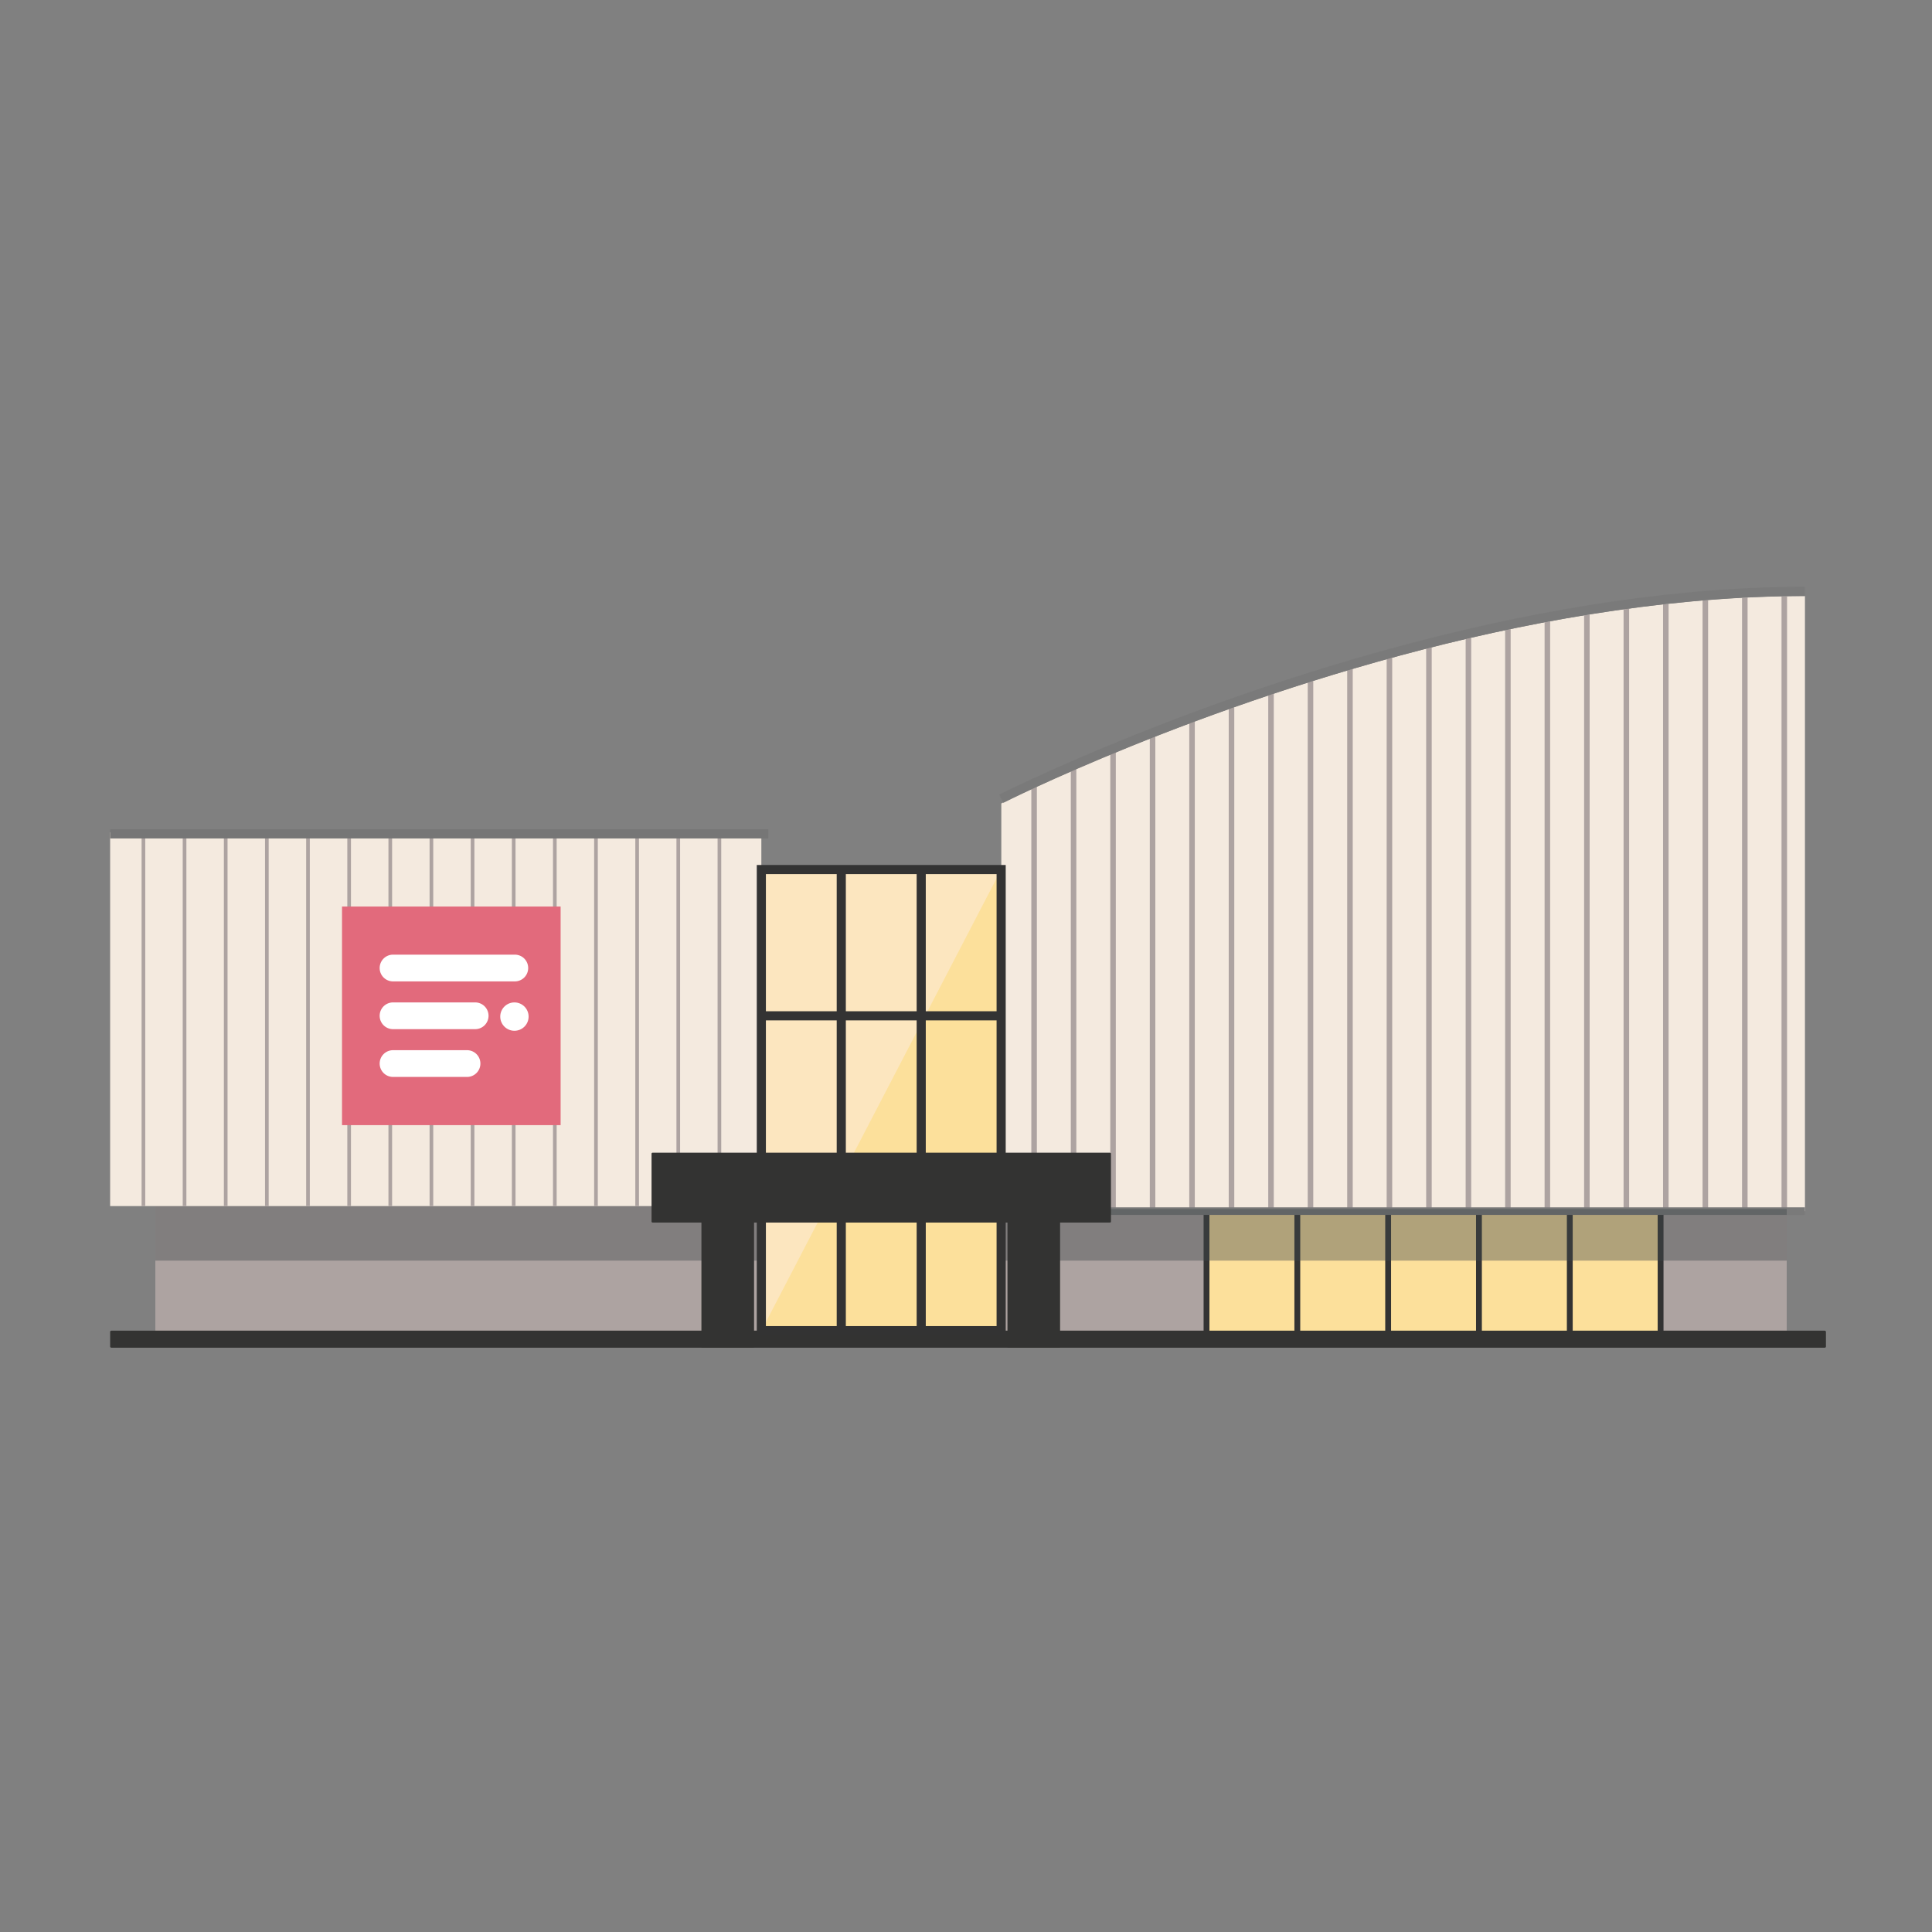 <svg id="리테일" xmlns="http://www.w3.org/2000/svg" xmlns:xlink="http://www.w3.org/1999/xlink" width="165" height="165" viewBox="0 0 165 165">
    <rect x="0" y="0" width="165" height="165" fill="#808080" stroke="none"/>
    <defs>
        <clipPath id="clip-path">
            <rect id="사각형_25281" data-name="사각형 25281" width="69.329" height="71.336" fill="none"/>
        </clipPath>
        <clipPath id="clip-path-2">
            <path id="패스_99574" data-name="패스 99574" d="M482.6,155.421v34.818H586.894v-43.1C548.884,121.863,482.6,155.421,482.6,155.421Z" transform="translate(-482.602 -137.712)" fill="none"/>
        </clipPath>
    </defs>
    <rect id="사각형_25280" data-name="사각형 25280" width="165" height="165" fill="none"/>
    <g id="그룹_23889" data-name="그룹 23889" transform="translate(9.406 47.005)">
        <rect id="사각형_25265" data-name="사각형 25265" width="10.772" height="18.438" transform="translate(132.415 48.201)" fill="#ada3a1"/>
        <rect id="사각형_25265-2" data-name="사각형 25265" width="89.773" height="18.438" transform="translate(3.862 48.201)" fill="#ada3a1"/>
        <g id="그룹_23884" data-name="그룹 23884" transform="translate(93.635 51.876)">
            <rect id="사각형_25271" data-name="사각형 25271" width="38.78" height="15.284" transform="translate(0 0.176)" fill="#fce09b"/>
            <g id="그룹_23858" data-name="그룹 23858">
                <line id="선_1768" data-name="선 1768" y2="15.635" fill="none" stroke="#333" stroke-miterlimit="10" stroke-width="0.498"/>
                <line id="선_1769" data-name="선 1769" y2="15.635" transform="translate(7.755)" fill="none" stroke="#333" stroke-miterlimit="10" stroke-width="0.498"/>
                <line id="선_1770" data-name="선 1770" y2="15.635" transform="translate(15.512)" fill="none" stroke="#333" stroke-miterlimit="10" stroke-width="0.498"/>
                <line id="선_1771" data-name="선 1771" y2="15.635" transform="translate(23.267)" fill="none" stroke="#333" stroke-miterlimit="10" stroke-width="0.498"/>
                <line id="선_1772" data-name="선 1772" y2="15.635" transform="translate(31.025)" fill="none" stroke="#333" stroke-miterlimit="10" stroke-width="0.498"/>
                <line id="선_1773" data-name="선 1773" y2="15.635" transform="translate(38.78)" fill="none" stroke="#333" stroke-miterlimit="10" stroke-width="0.498"/>
            </g>
        </g>
        <rect id="사각형_25269" data-name="사각형 25269" width="51.754" height="9.107" transform="translate(3.862 51.55)" fill="#404649" opacity="0.4" style="isolation: isolate"/>
        <g id="그룹_23888" data-name="그룹 23888" transform="translate(75.415 0)">
            <g id="그룹_23887" data-name="그룹 23887" clip-path="url(#clip-path)">
                <path id="패스_99559" data-name="패스 99559" d="M482.6,155.423V190.24H586.894v-43.1C548.884,121.865,482.6,155.423,482.6,155.423Z" transform="translate(-481.905 -133.811)" fill="#f4eadf"/>
                <g id="그룹_23886" data-name="그룹 23886" transform="translate(0.697 3.9)">
                    <g id="그룹_23885" data-name="그룹 23885" clip-path="url(#clip-path-2)">
                        <g id="그룹_23854" data-name="그룹 23854" transform="translate(2.798 -1.196)">
                            <line id="선_1737" data-name="선 1737" y2="53.72" transform="translate(97.79)" fill="none" stroke="#ada3a1" stroke-miterlimit="10" stroke-width="0.473"/>
                            <line id="선_1738" data-name="선 1738" y2="53.72" transform="translate(94.418)" fill="none" stroke="#ada3a1" stroke-miterlimit="10" stroke-width="0.473"/>
                            <line id="선_1739" data-name="선 1739" y2="53.72" transform="translate(91.045)" fill="none" stroke="#ada3a1" stroke-miterlimit="10" stroke-width="0.473"/>
                            <line id="선_1740" data-name="선 1740" y2="53.72" transform="translate(87.673)" fill="none" stroke="#ada3a1" stroke-miterlimit="10" stroke-width="0.473"/>
                            <line id="선_1741" data-name="선 1741" y2="53.72" transform="translate(84.302)" fill="none" stroke="#ada3a1" stroke-miterlimit="10" stroke-width="0.473"/>
                            <line id="선_1742" data-name="선 1742" y2="53.72" transform="translate(80.93)" fill="none" stroke="#ada3a1" stroke-miterlimit="10" stroke-width="0.473"/>
                            <line id="선_1743" data-name="선 1743" y2="53.72" transform="translate(77.557)" fill="none" stroke="#ada3a1" stroke-miterlimit="10" stroke-width="0.473"/>
                            <line id="선_1744" data-name="선 1744" y2="53.72" transform="translate(74.185)" fill="none" stroke="#ada3a1" stroke-miterlimit="10" stroke-width="0.473"/>
                            <line id="선_1745" data-name="선 1745" y2="53.72" transform="translate(70.814)" fill="none" stroke="#ada3a1" stroke-miterlimit="10" stroke-width="0.473"/>
                            <line id="선_1746" data-name="선 1746" y2="53.72" transform="translate(67.44)" fill="none" stroke="#ada3a1" stroke-miterlimit="10" stroke-width="0.473"/>
                            <line id="선_1747" data-name="선 1747" y2="53.72" transform="translate(64.069)" fill="none" stroke="#ada3a1" stroke-miterlimit="10" stroke-width="0.473"/>
                            <line id="선_1748" data-name="선 1748" y2="53.72" transform="translate(60.697)" fill="none" stroke="#ada3a1" stroke-miterlimit="10" stroke-width="0.473"/>
                            <line id="선_1749" data-name="선 1749" y2="53.72" transform="translate(57.326)" fill="none" stroke="#ada3a1" stroke-miterlimit="10" stroke-width="0.473"/>
                            <line id="선_1750" data-name="선 1750" y2="53.72" transform="translate(53.952)" fill="none" stroke="#ada3a1" stroke-miterlimit="10" stroke-width="0.473"/>
                            <line id="선_1751" data-name="선 1751" y2="53.72" transform="translate(50.581)" fill="none" stroke="#ada3a1" stroke-miterlimit="10" stroke-width="0.473"/>
                            <line id="선_1752" data-name="선 1752" y2="53.72" transform="translate(47.209)" fill="none" stroke="#ada3a1" stroke-miterlimit="10" stroke-width="0.473"/>
                            <line id="선_1753" data-name="선 1753" y2="53.72" transform="translate(43.835)" fill="none" stroke="#ada3a1" stroke-miterlimit="10" stroke-width="0.473"/>
                            <line id="선_1754" data-name="선 1754" y2="53.72" transform="translate(40.464)" fill="none" stroke="#ada3a1" stroke-miterlimit="10" stroke-width="0.473"/>
                            <line id="선_1755" data-name="선 1755" y2="53.72" transform="translate(37.093)" fill="none" stroke="#ada3a1" stroke-miterlimit="10" stroke-width="0.473"/>
                            <line id="선_1756" data-name="선 1756" y2="53.72" transform="translate(33.721)" fill="none" stroke="#ada3a1" stroke-miterlimit="10" stroke-width="0.473"/>
                            <line id="선_1757" data-name="선 1757" y2="53.72" transform="translate(30.347)" fill="none" stroke="#ada3a1" stroke-miterlimit="10" stroke-width="0.473"/>
                            <line id="선_1758" data-name="선 1758" y2="53.72" transform="translate(26.976)" fill="none" stroke="#ada3a1" stroke-miterlimit="10" stroke-width="0.473"/>
                            <line id="선_1759" data-name="선 1759" y2="53.72" transform="translate(23.605)" fill="none" stroke="#ada3a1" stroke-miterlimit="10" stroke-width="0.473"/>
                            <line id="선_1760" data-name="선 1760" y2="53.72" transform="translate(20.233)" fill="none" stroke="#ada3a1" stroke-miterlimit="10" stroke-width="0.473"/>
                            <line id="선_1761" data-name="선 1761" y2="53.72" transform="translate(16.859)" fill="none" stroke="#ada3a1" stroke-miterlimit="10" stroke-width="0.473"/>
                            <line id="선_1762" data-name="선 1762" y2="53.72" transform="translate(13.488)" fill="none" stroke="#ada3a1" stroke-miterlimit="10" stroke-width="0.473"/>
                            <line id="선_1763" data-name="선 1763" y2="53.72" transform="translate(10.117)" fill="none" stroke="#ada3a1" stroke-miterlimit="10" stroke-width="0.473"/>
                            <line id="선_1764" data-name="선 1764" y2="53.72" transform="translate(6.743)" fill="none" stroke="#ada3a1" stroke-miterlimit="10" stroke-width="0.473"/>
                            <line id="선_1765" data-name="선 1765" y2="53.72" transform="translate(3.371)" fill="none" stroke="#ada3a1" stroke-miterlimit="10" stroke-width="0.473"/>
                            <line id="선_1766" data-name="선 1766" y2="53.72" fill="none" stroke="#ada3a1" stroke-miterlimit="10" stroke-width="0.473"/>
                        </g>
                    </g>
                </g>
                <path id="패스_99561" data-name="패스 99561" d="M586.894,146.865C548.884,121.594,482.6,155.15,482.6,155.15" transform="translate(-481.905 -133.943)" fill="none" stroke="#7a7a7a" stroke-miterlimit="10" stroke-width="0.788"/>
                <line id="선_1767" data-name="선 1767" x2="104.292" transform="translate(0.697 56.427)" fill="none" stroke="#7a7a7a" stroke-miterlimit="10" stroke-width="0.649"/>
                <rect id="사각형_25273" data-name="사각형 25273" width="69.971" height="4.411" transform="translate(-2.199 56.246)" fill="#404649" opacity="0.4" style="isolation: isolate"/>
            </g>
        </g>
        <rect id="사각형_25275" data-name="사각형 25275" width="146.536" height="1.454" rx="0.101" transform="translate(0 66.64)" fill="#333332"/>
        <rect id="사각형_25276" data-name="사각형 25276" width="20.481" height="39.38" transform="translate(55.616 27.26)" fill="#fce09b"/>
        <path id="패스_99562" data-name="패스 99562" d="M489.26,153.463H468.786v39.381" transform="translate(-413.161 -126.206)" fill="#fce8cd" opacity="0.71" style="isolation: isolate"/>
        <g id="그룹_23868" data-name="그룹 23868" transform="translate(0 24.08)">
            <rect id="사각형_25281-2" data-name="사각형 25281" width="55.616" height="31.919" fill="#f4eadf"/>
            <g id="그룹_23863" data-name="그룹 23863" transform="translate(2.843 0.132)">
                <line id="선_1778" data-name="선 1778" y2="31.788" transform="translate(49.191)" fill="none" stroke="#ada3a1" stroke-miterlimit="10" stroke-width="0.312"/>
                <line id="선_1779" data-name="선 1779" y2="31.788" transform="translate(45.678)" fill="none" stroke="#ada3a1" stroke-miterlimit="10" stroke-width="0.312"/>
                <line id="선_1780" data-name="선 1780" y2="31.788" transform="translate(42.165)" fill="none" stroke="#ada3a1" stroke-miterlimit="10" stroke-width="0.312"/>
                <line id="선_1781" data-name="선 1781" y2="31.788" transform="translate(38.649)" fill="none" stroke="#ada3a1" stroke-miterlimit="10" stroke-width="0.312"/>
                <line id="선_1782" data-name="선 1782" y2="31.788" transform="translate(35.136)" fill="none" stroke="#ada3a1" stroke-miterlimit="10" stroke-width="0.312"/>
                <line id="선_1783" data-name="선 1783" y2="31.788" transform="translate(31.623)" fill="none" stroke="#ada3a1" stroke-miterlimit="10" stroke-width="0.312"/>
                <line id="선_1784" data-name="선 1784" y2="31.788" transform="translate(28.11)" fill="none" stroke="#ada3a1" stroke-miterlimit="10" stroke-width="0.312"/>
                <line id="선_1785" data-name="선 1785" y2="31.788" transform="translate(24.595)" fill="none" stroke="#ada3a1" stroke-miterlimit="10" stroke-width="0.312"/>
                <line id="선_1786" data-name="선 1786" y2="31.788" transform="translate(21.082)" fill="none" stroke="#ada3a1" stroke-miterlimit="10" stroke-width="0.312"/>
                <line id="선_1787" data-name="선 1787" y2="31.788" transform="translate(17.569)" fill="none" stroke="#ada3a1" stroke-miterlimit="10" stroke-width="0.312"/>
                <line id="선_1788" data-name="선 1788" y2="31.788" transform="translate(14.054)" fill="none" stroke="#ada3a1" stroke-miterlimit="10" stroke-width="0.312"/>
                <line id="선_1789" data-name="선 1789" y2="31.788" transform="translate(10.541)" fill="none" stroke="#ada3a1" stroke-miterlimit="10" stroke-width="0.312"/>
                <line id="선_1790" data-name="선 1790" y2="31.788" transform="translate(7.028)" fill="none" stroke="#ada3a1" stroke-miterlimit="10" stroke-width="0.312"/>
                <line id="선_1791" data-name="선 1791" y2="31.788" transform="translate(3.513)" fill="none" stroke="#ada3a1" stroke-miterlimit="10" stroke-width="0.312"/>
                <line id="선_1792" data-name="선 1792" y2="31.788" fill="none" stroke="#ada3a1" stroke-miterlimit="10" stroke-width="0.312"/>
            </g>
            <g id="그룹_23867" data-name="그룹 23867" transform="translate(19.804 6.337)">
                <rect id="사각형_25282" data-name="사각형 25282" width="18.669" height="18.669" fill="#e26a7c"/>
                <g id="그룹_23864" data-name="그룹 23864" transform="translate(3.215 4.109)">
                    <path id="사각형_25283" data-name="사각형 25283" d="M447.94,158.365h10.4a1.141,1.141,0,0,1,1.142,1.142h0a1.141,1.141,0,0,1-1.142,1.142h-10.4a1.142,1.142,0,0,1-1.142-1.142h0A1.142,1.142,0,0,1,447.94,158.365Z" transform="translate(-446.798 -158.365)" fill="#fff"/>
                </g>
                <g id="그룹_23865" data-name="그룹 23865" transform="translate(3.215 8.188)">
                    <path id="사각형_25284" data-name="사각형 25284" d="M447.94,161.116h7.014a1.142,1.142,0,0,1,1.142,1.142h0a1.142,1.142,0,0,1-1.142,1.142H447.94a1.142,1.142,0,0,1-1.142-1.142h0A1.142,1.142,0,0,1,447.94,161.116Z" transform="translate(-446.798 -161.116)" fill="#fff"/>
                </g>
                <g id="그룹_23866" data-name="그룹 23866" transform="translate(3.215 12.268)">
                    <path id="사각형_25285" data-name="사각형 25285" d="M447.94,163.867h6.319a1.142,1.142,0,0,1,1.142,1.142h0a1.142,1.142,0,0,1-1.142,1.142H447.94a1.142,1.142,0,0,1-1.142-1.142h0A1.142,1.142,0,0,1,447.94,163.867Z" transform="translate(-446.798 -163.867)" fill="#fff"/>
                </g>
                <circle id="타원_11487" data-name="타원 11487" cx="1.211" cy="1.211" r="1.211" transform="translate(13.513 8.188)" fill="#fff"/>
            </g>
        </g>
        <line id="선_1793" data-name="선 1793" x2="56.214" transform="translate(0 24.212)" fill="none" stroke="#767676" stroke-miterlimit="10" stroke-width="0.779"/>
        <g id="그룹_23862" data-name="그룹 23862" transform="translate(46.239 27.258)">
            <g id="그룹_23859" data-name="그룹 23859" transform="translate(9.376)">
                <rect id="사각형_25277" data-name="사각형 25277" width="20.481" height="39.38" fill="none" stroke="#333" stroke-miterlimit="10" stroke-width="0.779"/>
                <line id="선_1774" data-name="선 1774" x2="20.481" transform="translate(0 12.492)" fill="none" stroke="#333" stroke-miterlimit="10" stroke-width="0.779"/>
                <line id="선_1775" data-name="선 1775" x2="20.481" transform="translate(0 26.992)" fill="none" stroke="#333" stroke-miterlimit="10" stroke-width="0.779"/>
                <line id="선_1776" data-name="선 1776" y2="39.38" transform="translate(6.827)" fill="none" stroke="#333" stroke-miterlimit="10" stroke-width="0.779"/>
                <line id="선_1777" data-name="선 1777" y2="39.38" transform="translate(13.654)" fill="none" stroke="#333" stroke-miterlimit="10" stroke-width="0.779"/>
            </g>
            <g id="그룹_23861" data-name="그룹 23861" transform="translate(0 24.184)">
                <rect id="사각형_25278" data-name="사각형 25278" width="4.495" height="14.868" rx="0.036" transform="translate(4.259 1.782)" fill="#333332"/>
                <rect id="사각형_25279" data-name="사각형 25279" width="4.495" height="14.868" rx="0.036" transform="translate(30.396 1.782)" fill="#333332"/>
                <g id="그룹_23860" data-name="그룹 23860">
                    <rect id="사각형_25280-2" data-name="사각형 25280" width="39.236" height="5.963" rx="0.081" fill="#333332"/>
                </g>
            </g>
        </g>
    </g>
</svg>
